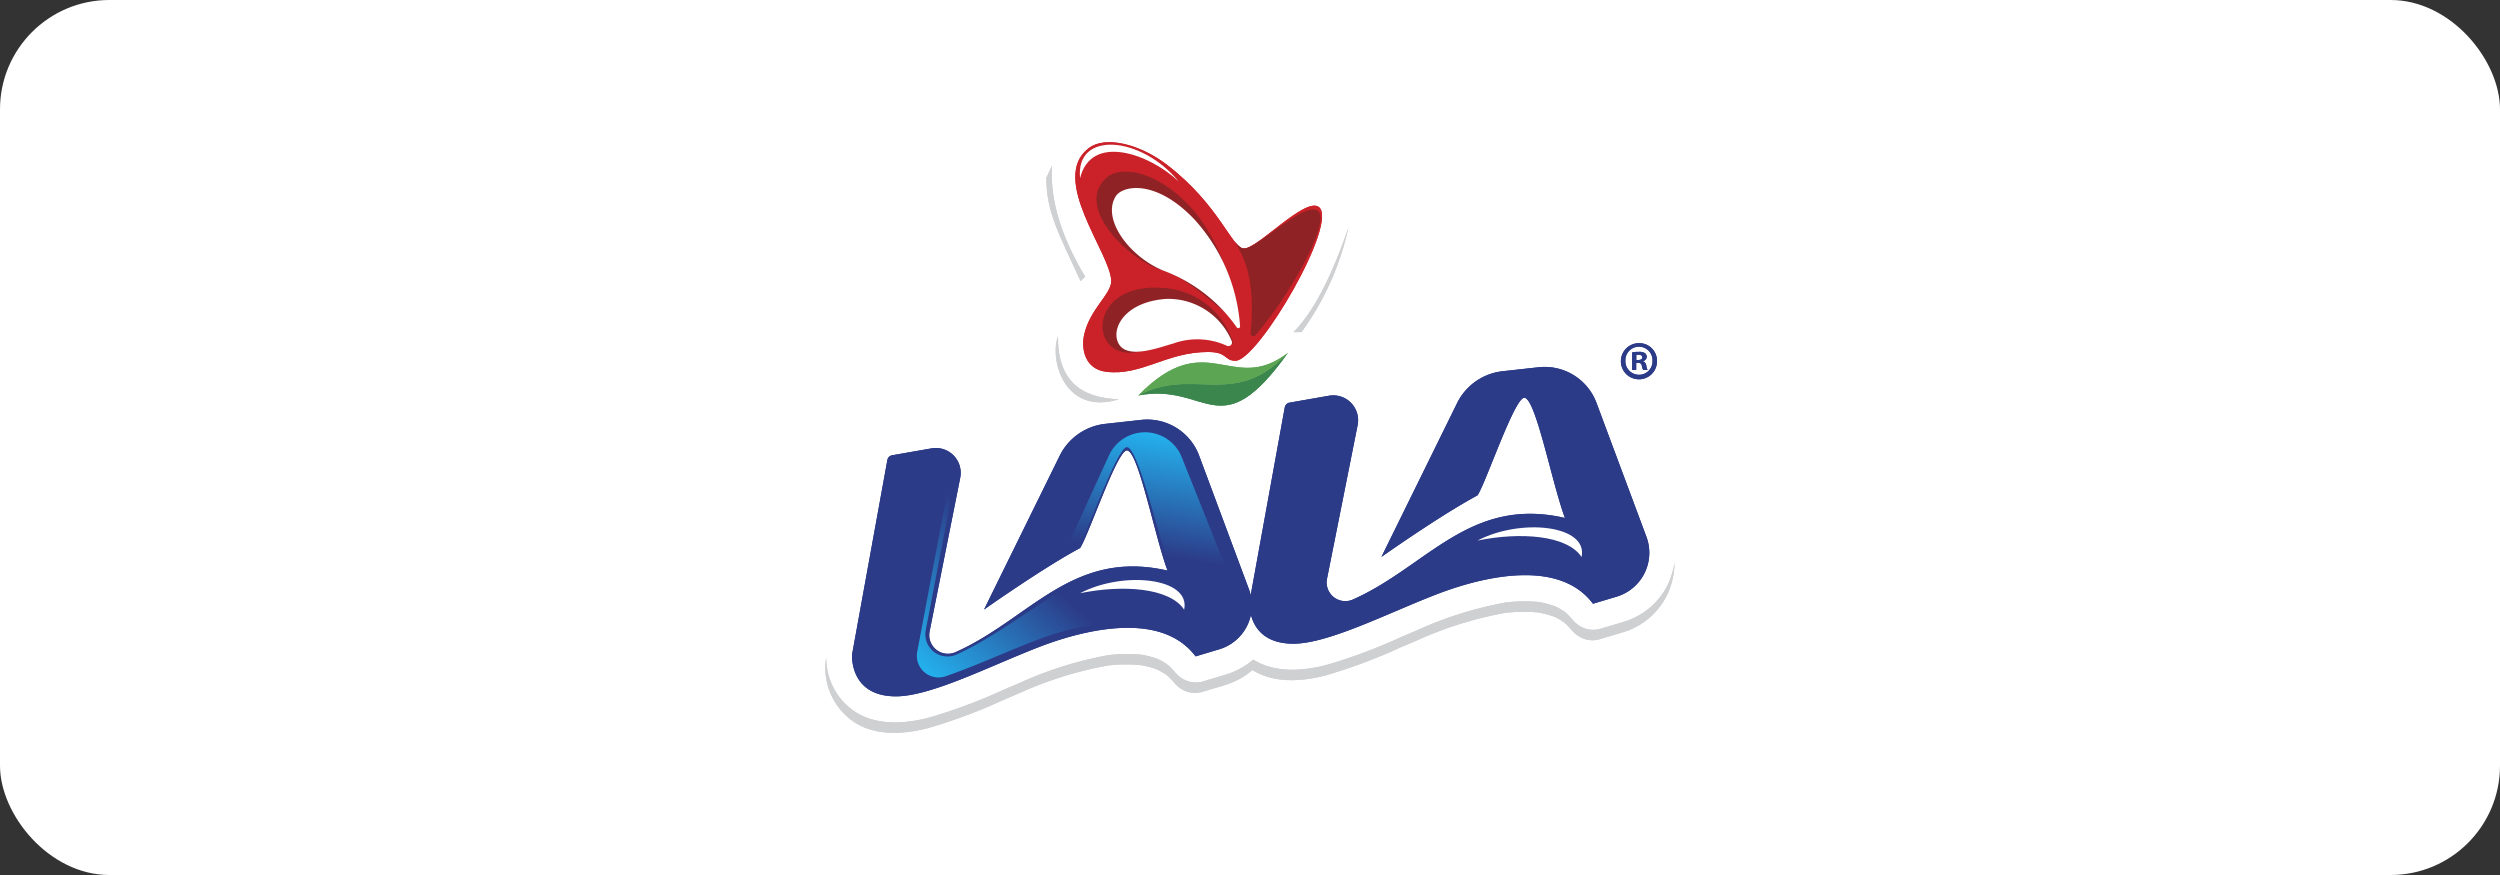 <svg xmlns="http://www.w3.org/2000/svg" xmlns:xlink="http://www.w3.org/1999/xlink" viewBox="0 0 228.571 80"><rect x="0" y="0" width="228.571" height="80" fill="#333333" stroke="none"/><defs><style>.cls-1,.cls-6{fill:#fff;}.cls-2{fill:#cfd0d2;}.cls-13,.cls-3{fill:#2c3b88;}.cls-3,.cls-4,.cls-5,.cls-6,.cls-7,.cls-8{fill-rule:evenodd;}.cls-4{fill:url(#Degradado_sin_nombre_44);}.cls-5{fill:url(#Degradado_sin_nombre_31);}.cls-7{fill:url(#Degradado_sin_nombre_44-2);}.cls-8{fill:url(#Degradado_sin_nombre_31-2);}.cls-9{fill:#cb2229;}.cls-10{fill:#8e2225;}.cls-11{fill:#3b864d;}.cls-12{fill:#5ca653;}</style><linearGradient id="Degradado_sin_nombre_44" x1="106.604" y1="39.78" x2="104.66" y2="52.054" gradientUnits="userSpaceOnUse"><stop offset="0" stop-color="#24b1ed"/><stop offset="0.882" stop-color="#2c3b88"/></linearGradient><linearGradient id="Degradado_sin_nombre_31" x1="84.811" y1="61.725" x2="94.975" y2="50.437" gradientUnits="userSpaceOnUse"><stop offset="0" stop-color="#24b1ed"/><stop offset="0.902" stop-color="#2c3b88"/></linearGradient><linearGradient id="Degradado_sin_nombre_44-2" x1="142.938" y1="34.967" x2="140.994" y2="47.241" xlink:href="#Degradado_sin_nombre_44"/><linearGradient id="Degradado_sin_nombre_31-2" x1="121.145" y1="56.912" x2="131.309" y2="45.624" xlink:href="#Degradado_sin_nombre_31"/></defs><g id="Arte"><rect class="cls-1" width="228.571" height="80" rx="10"/><path class="cls-2" d="M152.537,53.349a6.569,6.569,0,0,1-4.119,3.512c-.712.219-1.427.427-2.14.641a2.326,2.326,0,0,1-1.555-.12,2.517,2.517,0,0,1-1.022-.823l.196.254a6.267,6.267,0,0,0-.829-.871,6.62,6.62,0,0,0-.874-.505,8.586,8.586,0,0,0-1.508-.397,14.146,14.146,0,0,0-3.018.044,34.381,34.381,0,0,0-8.11,2.543q-.705.299-1.41.598a49.392,49.392,0,0,1-6.891,2.576c-2.157.553-4.644.744-6.628-.467l-.042-.027a7.081,7.081,0,0,1-2.504,1.368c-.712.219-1.427.427-2.14.641a2.326,2.326,0,0,1-1.555-.12,2.517,2.517,0,0,1-1.022-.823l.196.254a6.267,6.267,0,0,0-.829-.871,6.621,6.621,0,0,0-.874-.505,8.583,8.583,0,0,0-1.508-.397,14.145,14.145,0,0,0-3.018.044,34.38,34.38,0,0,0-8.109,2.543q-.705.299-1.41.598a49.388,49.388,0,0,1-6.891,2.576c-2.157.553-4.644.744-6.628-.467a5.895,5.895,0,0,1-2.753-5.062,5.964,5.964,0,0,0,2.68,6.017c1.984,1.211,4.471,1.02,6.628.467a49.39,49.39,0,0,0,6.891-2.576q.705-.299,1.41-.598a34.38,34.38,0,0,1,8.109-2.543,14.146,14.146,0,0,1,3.018-.044,8.585,8.585,0,0,1,1.508.397,6.623,6.623,0,0,1,.874.505,6.266,6.266,0,0,1,.829.871l-.196-.254a2.517,2.517,0,0,0,1.022.823,2.326,2.326,0,0,0,1.555.12c.713-.213,1.429-.421,2.14-.641a7.081,7.081,0,0,0,2.504-1.368l.042.027c1.984,1.211,4.471,1.02,6.628.467a49.393,49.393,0,0,0,6.891-2.576q.705-.298,1.41-.598a34.381,34.381,0,0,1,8.11-2.543,14.146,14.146,0,0,1,3.018-.044,8.585,8.585,0,0,1,1.508.397,6.621,6.621,0,0,1,.874.505,6.267,6.267,0,0,1,.829.871l-.196-.254a2.517,2.517,0,0,0,1.022.823,2.326,2.326,0,0,0,1.555.12c.713-.213,1.429-.421,2.14-.641a6.569,6.569,0,0,0,4.119-3.512,7.259,7.259,0,0,0,.639-2.885A7.609,7.609,0,0,1,152.537,53.349Z"/><path class="cls-3" d="M81.564,41.625l3.605-.631a2.275,2.275,0,0,1,2.624,2.686L84.992,57.733a1.707,1.707,0,0,0,2.366,1.894c6.768-3.001,10.669-9.466,19.388-7.458-1.18-3.144-2.672-10.988-3.718-10.988-.905,0-3.565,7.934-4.281,8.926-3.438,1.844-8.781,5.626-8.781,5.626l6.917-14.06a5.284,5.284,0,0,1,4.16-2.919l3.291-.364a5.063,5.063,0,0,1,5.297,3.255l4.565,12.246a4.186,4.186,0,0,1-2.722,5.473l-2.165.648c-3.057-4.086-9.868-2.581-14.374-.831s-9.837,4.485-13.021,4.485c-4.304,0-4.009-3.842-4.009-3.842L81.13,42.057A.535.535,0,0,1,81.564,41.625Z"/><path class="cls-4" d="M108.043,41.797a3.617,3.617,0,0,0-6.654-.148l-4.234,9.217h0c.556-.331.947-.639,1.445-.906.716-.992,3.523-9.073,4.428-9.073.993,0,2.681,7.355,3.829,10.763l5.438.785Z"/><path class="cls-5" d="M84.64,57.611,86.877,45.992l-.181-1.453L83.861,59.587a1.984,1.984,0,0,0,2.602,2.242c6.341-2.22,10.964-5.224,16.018-4.635l-5.726-3.007c-2.863,1.673-5.847,4.066-9.284,5.65A2.025,2.025,0,0,1,84.64,57.611Z"/><path class="cls-6" d="M98.752,54.236c3.94-2.066,10.138-1.425,9.513,1.505C106.952,53.739,102.66,53.435,98.752,54.236Z"/><path class="cls-3" d="M117.898,36.812l3.605-.631a2.275,2.275,0,0,1,2.624,2.686l-2.801,14.053a1.707,1.707,0,0,0,2.366,1.894c6.768-3.001,10.669-9.466,19.388-7.458-1.18-3.144-2.672-10.988-3.718-10.988-.905,0-3.565,7.934-4.281,8.926-3.438,1.844-8.781,5.626-8.781,5.626l6.917-14.06a5.284,5.284,0,0,1,4.16-2.919l3.291-.364a5.063,5.063,0,0,1,5.297,3.255l4.565,12.246a4.186,4.186,0,0,1-2.722,5.473l-2.165.648c-3.057-4.086-9.868-2.581-14.374-.831s-9.837,4.485-13.021,4.485c-4.304,0-4.009-3.842-4.009-3.842l3.225-17.767A.535.535,0,0,1,117.898,36.812Z"/><path class="cls-7" d="M144.377,36.983a3.617,3.617,0,0,0-6.654-.148l-4.234,9.217h0c.556-.331.947-.639,1.445-.906.716-.992,3.523-9.073,4.428-9.073.993,0,2.681,7.355,3.829,10.763l5.438.785Z"/><path class="cls-8" d="M120.974,52.798l2.237-11.619-.181-1.453-2.836,15.048a1.984,1.984,0,0,0,2.602,2.242c6.341-2.22,10.964-5.224,16.018-4.635l-5.725-3.007c-2.863,1.673-5.847,4.066-9.284,5.65A2.025,2.025,0,0,1,120.974,52.798Z"/><path class="cls-6" d="M135.087,49.422c3.94-2.066,10.138-1.425,9.513,1.505C143.286,48.926,138.994,48.621,135.087,49.422Z"/><path class="cls-9" d="M112.961,32.983c-1.071,0-.678-.801-2.509-.801-3.815,0-6.077,2.197-9.304,1.812-1.934-.231-2.332-2.054-2.017-3.434.524-2.298,2.467-3.675,2.467-4.852,0-2.476-5.739-9.367-2.052-12.169,1.501-1.141,4.64-.394,7.157,1.535,4.818,3.693,5.931,7.653,7.041,7.653,1.23,0,5.536-4.688,6.811-3.818C122.502,20.238,115.03,32.983,112.961,32.983Z"/><path class="cls-10" d="M112.513,31.431s.277.048.206-.167a7.133,7.133,0,0,0-6.523-4.946c-6.923-.462-6.7,6.852-2.055,5.84C108.668,31.171,107.869,29.329,112.513,31.431Z"/><path class="cls-10" d="M113.377,29.825s-.795-6.778-4.45-10.804c-3.142-3.461-6.459-3.892-7.728-2.803-3.142,2.696,2.251,7.771,5.117,8.506C108.68,25.33,113.377,29.825,113.377,29.825Z"/><path class="cls-10" d="M120.48,19.276c-1.261-.891-5.507,3.451-6.738,3.451-.254,0-.508-.208-.807-.572.795,1.374,1.894,3.389,1.401,8.305a.25.25,0,0,0,.435.194C117.65,27.438,121.795,20.205,120.48,19.276Z"/><polygon class="cls-10" points="112.21 21.15 112.21 21.15 112.21 21.15 112.21 21.15"/><path class="cls-1" d="M113.072,29.925a.165.165,0,0,0,.306-.1,16.152,16.152,0,0,0-4.215-9.806c-3.533-3.687-6.537-3.041-7.143-2.087-1.32,2.077,1.2,5.493,4.296,6.792A14.227,14.227,0,0,1,113.072,29.925Z"/><path class="cls-1" d="M112.152,31.604a.332.332,0,0,0,.472-.399,6.285,6.285,0,0,0-6.018-3.876c-3.451.248-4.798,2.305-4.49,3.664.477,2.105,3.794.787,5.129.422A6.495,6.495,0,0,1,112.152,31.604Z"/><path class="cls-1" d="M107.757,16.581c-3.443-4.177-9.448-4.65-9.006-.294C99.747,12.209,105.005,13.995,107.757,16.581Z"/><path class="cls-11" d="M117.758,32.254c-4.939,5.246-8.582,1.204-13.683,3.903C110.431,34.948,111.508,41.008,117.758,32.254Z"/><path class="cls-12" d="M117.758,32.254c-5.115,3.939-7.394-2.518-13.683,3.903C109.176,33.459,112.819,37.501,117.758,32.254Z"/><path class="cls-2" d="M96.181,15.155l-.518,1.096c0,3.189,1.182,5.178,3.136,9.457l.415-.418C97.083,21.751,95.985,18.361,96.181,15.155Z"/><path class="cls-2" d="M96.731,30.737c-.807,2.162.601,7.305,5.575,5.766C98.725,36.399,96.674,34.68,96.731,30.737Z"/><path class="cls-2" d="M123.293,20.772a25.489,25.489,0,0,1-4.299,9.593h-.732C120.049,28.559,121.728,25.377,123.293,20.772Z"/><path class="cls-13" d="M151.498,32.982a1.652,1.652,0,1,1-1.647-1.607A1.615,1.615,0,0,1,151.498,32.982Zm-2.892,0a1.245,1.245,0,0,0,1.255,1.284,1.231,1.231,0,0,0,1.225-1.274,1.241,1.241,0,1,0-2.48-.01Zm.99.843h-.372V32.218a3.258,3.258,0,0,1,.617-.049,1.001,1.001,0,0,1,.559.118.446.446,0,0,1,.157.353.412.412,0,0,1-.333.372v.02a.474.474,0,0,1,.294.392,1.228,1.228,0,0,0,.118.402h-.402a1.376,1.376,0,0,1-.127-.392c-.029-.176-.127-.255-.333-.255h-.176Zm.01-.912h.176c.206,0,.372-.069.372-.235,0-.147-.108-.245-.343-.245a.89.89,0,0,0-.206.02Z"/><path class="cls-2" d="M152.537,53.349a6.569,6.569,0,0,1-4.119,3.512c-.712.219-1.427.427-2.14.641a2.326,2.326,0,0,1-1.555-.12,2.517,2.517,0,0,1-1.022-.823l.196.254a6.267,6.267,0,0,0-.829-.871,6.62,6.62,0,0,0-.874-.505,8.586,8.586,0,0,0-1.508-.397,14.146,14.146,0,0,0-3.018.044,34.381,34.381,0,0,0-8.11,2.543q-.705.299-1.41.598a49.392,49.392,0,0,1-6.891,2.576c-2.157.553-4.644.744-6.628-.467l-.042-.027a7.081,7.081,0,0,1-2.504,1.368c-.712.219-1.427.427-2.14.641a2.326,2.326,0,0,1-1.555-.12,2.517,2.517,0,0,1-1.022-.823l.196.254a6.267,6.267,0,0,0-.829-.871,6.621,6.621,0,0,0-.874-.505,8.583,8.583,0,0,0-1.508-.397,14.145,14.145,0,0,0-3.018.044,34.38,34.38,0,0,0-8.109,2.543q-.705.299-1.41.598a49.388,49.388,0,0,1-6.891,2.576c-2.157.553-4.644.744-6.628-.467a5.895,5.895,0,0,1-2.753-5.062,5.964,5.964,0,0,0,2.68,6.017c1.984,1.211,4.471,1.02,6.628.467a49.39,49.39,0,0,0,6.891-2.576q.705-.299,1.41-.598a34.38,34.38,0,0,1,8.109-2.543,14.146,14.146,0,0,1,3.018-.044,8.585,8.585,0,0,1,1.508.397,6.623,6.623,0,0,1,.874.505,6.266,6.266,0,0,1,.829.871l-.196-.254a2.517,2.517,0,0,0,1.022.823,2.326,2.326,0,0,0,1.555.12c.713-.213,1.429-.421,2.14-.641a7.081,7.081,0,0,0,2.504-1.368l.042.027c1.984,1.211,4.471,1.02,6.628.467a49.393,49.393,0,0,0,6.891-2.576q.705-.298,1.41-.598a34.381,34.381,0,0,1,8.11-2.543,14.146,14.146,0,0,1,3.018-.044,8.585,8.585,0,0,1,1.508.397,6.621,6.621,0,0,1,.874.505,6.267,6.267,0,0,1,.829.871l-.196-.254a2.517,2.517,0,0,0,1.022.823,2.326,2.326,0,0,0,1.555.12c.713-.213,1.429-.421,2.14-.641a6.569,6.569,0,0,0,4.119-3.512,7.259,7.259,0,0,0,.639-2.885A7.609,7.609,0,0,1,152.537,53.349Z"/><path class="cls-3" d="M81.564,41.625l3.605-.631a2.275,2.275,0,0,1,2.624,2.686L84.992,57.733a1.707,1.707,0,0,0,2.366,1.894c6.768-3.001,10.669-9.466,19.388-7.458-1.18-3.144-2.672-10.988-3.718-10.988-.905,0-3.565,7.934-4.281,8.926-3.438,1.844-8.781,5.626-8.781,5.626l6.917-14.06a5.284,5.284,0,0,1,4.16-2.919l3.291-.364a5.063,5.063,0,0,1,5.297,3.255l4.565,12.246a4.186,4.186,0,0,1-2.722,5.473l-2.165.648c-3.057-4.086-9.868-2.581-14.374-.831s-9.837,4.485-13.021,4.485c-4.304,0-4.009-3.842-4.009-3.842L81.13,42.057A.535.535,0,0,1,81.564,41.625Z"/><path class="cls-4" d="M108.043,41.797a3.617,3.617,0,0,0-6.654-.148l-4.234,9.217h0c.556-.331.947-.639,1.445-.906.716-.992,3.523-9.073,4.428-9.073.993,0,2.681,7.355,3.829,10.763l5.438.785Z"/><path class="cls-5" d="M84.64,57.611,86.877,45.992l-.181-1.453L83.861,59.587a1.984,1.984,0,0,0,2.602,2.242c6.341-2.22,10.964-5.224,16.018-4.635l-5.726-3.007c-2.863,1.673-5.847,4.066-9.284,5.65A2.025,2.025,0,0,1,84.64,57.611Z"/><path class="cls-6" d="M98.752,54.236c3.94-2.066,10.138-1.425,9.513,1.505C106.952,53.739,102.66,53.435,98.752,54.236Z"/><path class="cls-3" d="M117.898,36.812l3.605-.631a2.275,2.275,0,0,1,2.624,2.686l-2.801,14.053a1.707,1.707,0,0,0,2.366,1.894c6.768-3.001,10.669-9.466,19.388-7.458-1.18-3.144-2.672-10.988-3.718-10.988-.905,0-3.565,7.934-4.281,8.926-3.438,1.844-8.781,5.626-8.781,5.626l6.917-14.06a5.284,5.284,0,0,1,4.16-2.919l3.291-.364a5.063,5.063,0,0,1,5.297,3.255l4.565,12.246a4.186,4.186,0,0,1-2.722,5.473l-2.165.648c-3.057-4.086-9.868-2.581-14.374-.831s-9.837,4.485-13.021,4.485c-4.304,0-4.009-3.842-4.009-3.842l3.225-17.767A.535.535,0,0,1,117.898,36.812Z"/><path class="cls-7" d="M144.377,36.983a3.617,3.617,0,0,0-6.654-.148l-4.234,9.217h0c.556-.331.947-.639,1.445-.906.716-.992,3.523-9.073,4.428-9.073.993,0,2.681,7.355,3.829,10.763l5.438.785Z"/><path class="cls-8" d="M120.974,52.798l2.237-11.619-.181-1.453-2.836,15.048a1.984,1.984,0,0,0,2.602,2.242c6.341-2.22,10.964-5.224,16.018-4.635l-5.725-3.007c-2.863,1.673-5.847,4.066-9.284,5.65A2.025,2.025,0,0,1,120.974,52.798Z"/><path class="cls-6" d="M135.087,49.422c3.94-2.066,10.138-1.425,9.513,1.505C143.286,48.926,138.994,48.621,135.087,49.422Z"/><path class="cls-9" d="M112.961,32.983c-1.071,0-.678-.801-2.509-.801-3.815,0-6.077,2.197-9.304,1.812-1.934-.231-2.332-2.054-2.017-3.434.524-2.298,2.467-3.675,2.467-4.852,0-2.476-5.739-9.367-2.052-12.169,1.501-1.141,4.64-.394,7.157,1.535,4.818,3.693,5.931,7.653,7.041,7.653,1.23,0,5.536-4.688,6.811-3.818C122.502,20.238,115.03,32.983,112.961,32.983Z"/><path class="cls-10" d="M112.513,31.431s.277.048.206-.167a7.133,7.133,0,0,0-6.523-4.946c-6.923-.462-6.7,6.852-2.055,5.84C108.668,31.171,107.869,29.329,112.513,31.431Z"/><path class="cls-10" d="M113.377,29.825s-.795-6.778-4.45-10.804c-3.142-3.461-6.459-3.892-7.728-2.803-3.142,2.696,2.251,7.771,5.117,8.506C108.68,25.33,113.377,29.825,113.377,29.825Z"/><path class="cls-10" d="M120.48,19.276c-1.261-.891-5.507,3.451-6.738,3.451-.254,0-.508-.208-.807-.572.795,1.374,1.894,3.389,1.401,8.305a.25.25,0,0,0,.435.194C117.65,27.438,121.795,20.205,120.48,19.276Z"/><polygon class="cls-10" points="112.21 21.15 112.21 21.15 112.21 21.15 112.21 21.15"/><path class="cls-1" d="M113.072,29.925a.165.165,0,0,0,.306-.1,16.152,16.152,0,0,0-4.215-9.806c-3.533-3.687-6.537-3.041-7.143-2.087-1.32,2.077,1.2,5.493,4.296,6.792A14.227,14.227,0,0,1,113.072,29.925Z"/><path class="cls-1" d="M112.152,31.604a.332.332,0,0,0,.472-.399,6.285,6.285,0,0,0-6.018-3.876c-3.451.248-4.798,2.305-4.49,3.664.477,2.105,3.794.787,5.129.422A6.495,6.495,0,0,1,112.152,31.604Z"/><path class="cls-1" d="M107.757,16.581c-3.443-4.177-9.448-4.65-9.006-.294C99.747,12.209,105.005,13.995,107.757,16.581Z"/><path class="cls-11" d="M117.758,32.254c-4.939,5.246-8.582,1.204-13.683,3.903C110.431,34.948,111.508,41.008,117.758,32.254Z"/><path class="cls-12" d="M117.758,32.254c-5.115,3.939-7.394-2.518-13.683,3.903C109.176,33.459,112.819,37.501,117.758,32.254Z"/><path class="cls-2" d="M96.181,15.155l-.518,1.096c0,3.189,1.182,5.178,3.136,9.457l.415-.418C97.083,21.751,95.985,18.361,96.181,15.155Z"/><path class="cls-2" d="M96.731,30.737c-.807,2.162.601,7.305,5.575,5.766C98.725,36.399,96.674,34.68,96.731,30.737Z"/><path class="cls-2" d="M123.293,20.772a25.489,25.489,0,0,1-4.299,9.593h-.732C120.049,28.559,121.728,25.377,123.293,20.772Z"/><path class="cls-13" d="M151.498,32.982a1.652,1.652,0,1,1-1.647-1.607A1.615,1.615,0,0,1,151.498,32.982Zm-2.892,0a1.245,1.245,0,0,0,1.255,1.284,1.231,1.231,0,0,0,1.225-1.274,1.241,1.241,0,1,0-2.48-.01Zm.99.843h-.372V32.218a3.258,3.258,0,0,1,.617-.049,1.001,1.001,0,0,1,.559.118.446.446,0,0,1,.157.353.412.412,0,0,1-.333.372v.02a.474.474,0,0,1,.294.392,1.228,1.228,0,0,0,.118.402h-.402a1.376,1.376,0,0,1-.127-.392c-.029-.176-.127-.255-.333-.255h-.176Zm.01-.912h.176c.206,0,.372-.069.372-.235,0-.147-.108-.245-.343-.245a.89.89,0,0,0-.206.02Z"/></g></svg>
